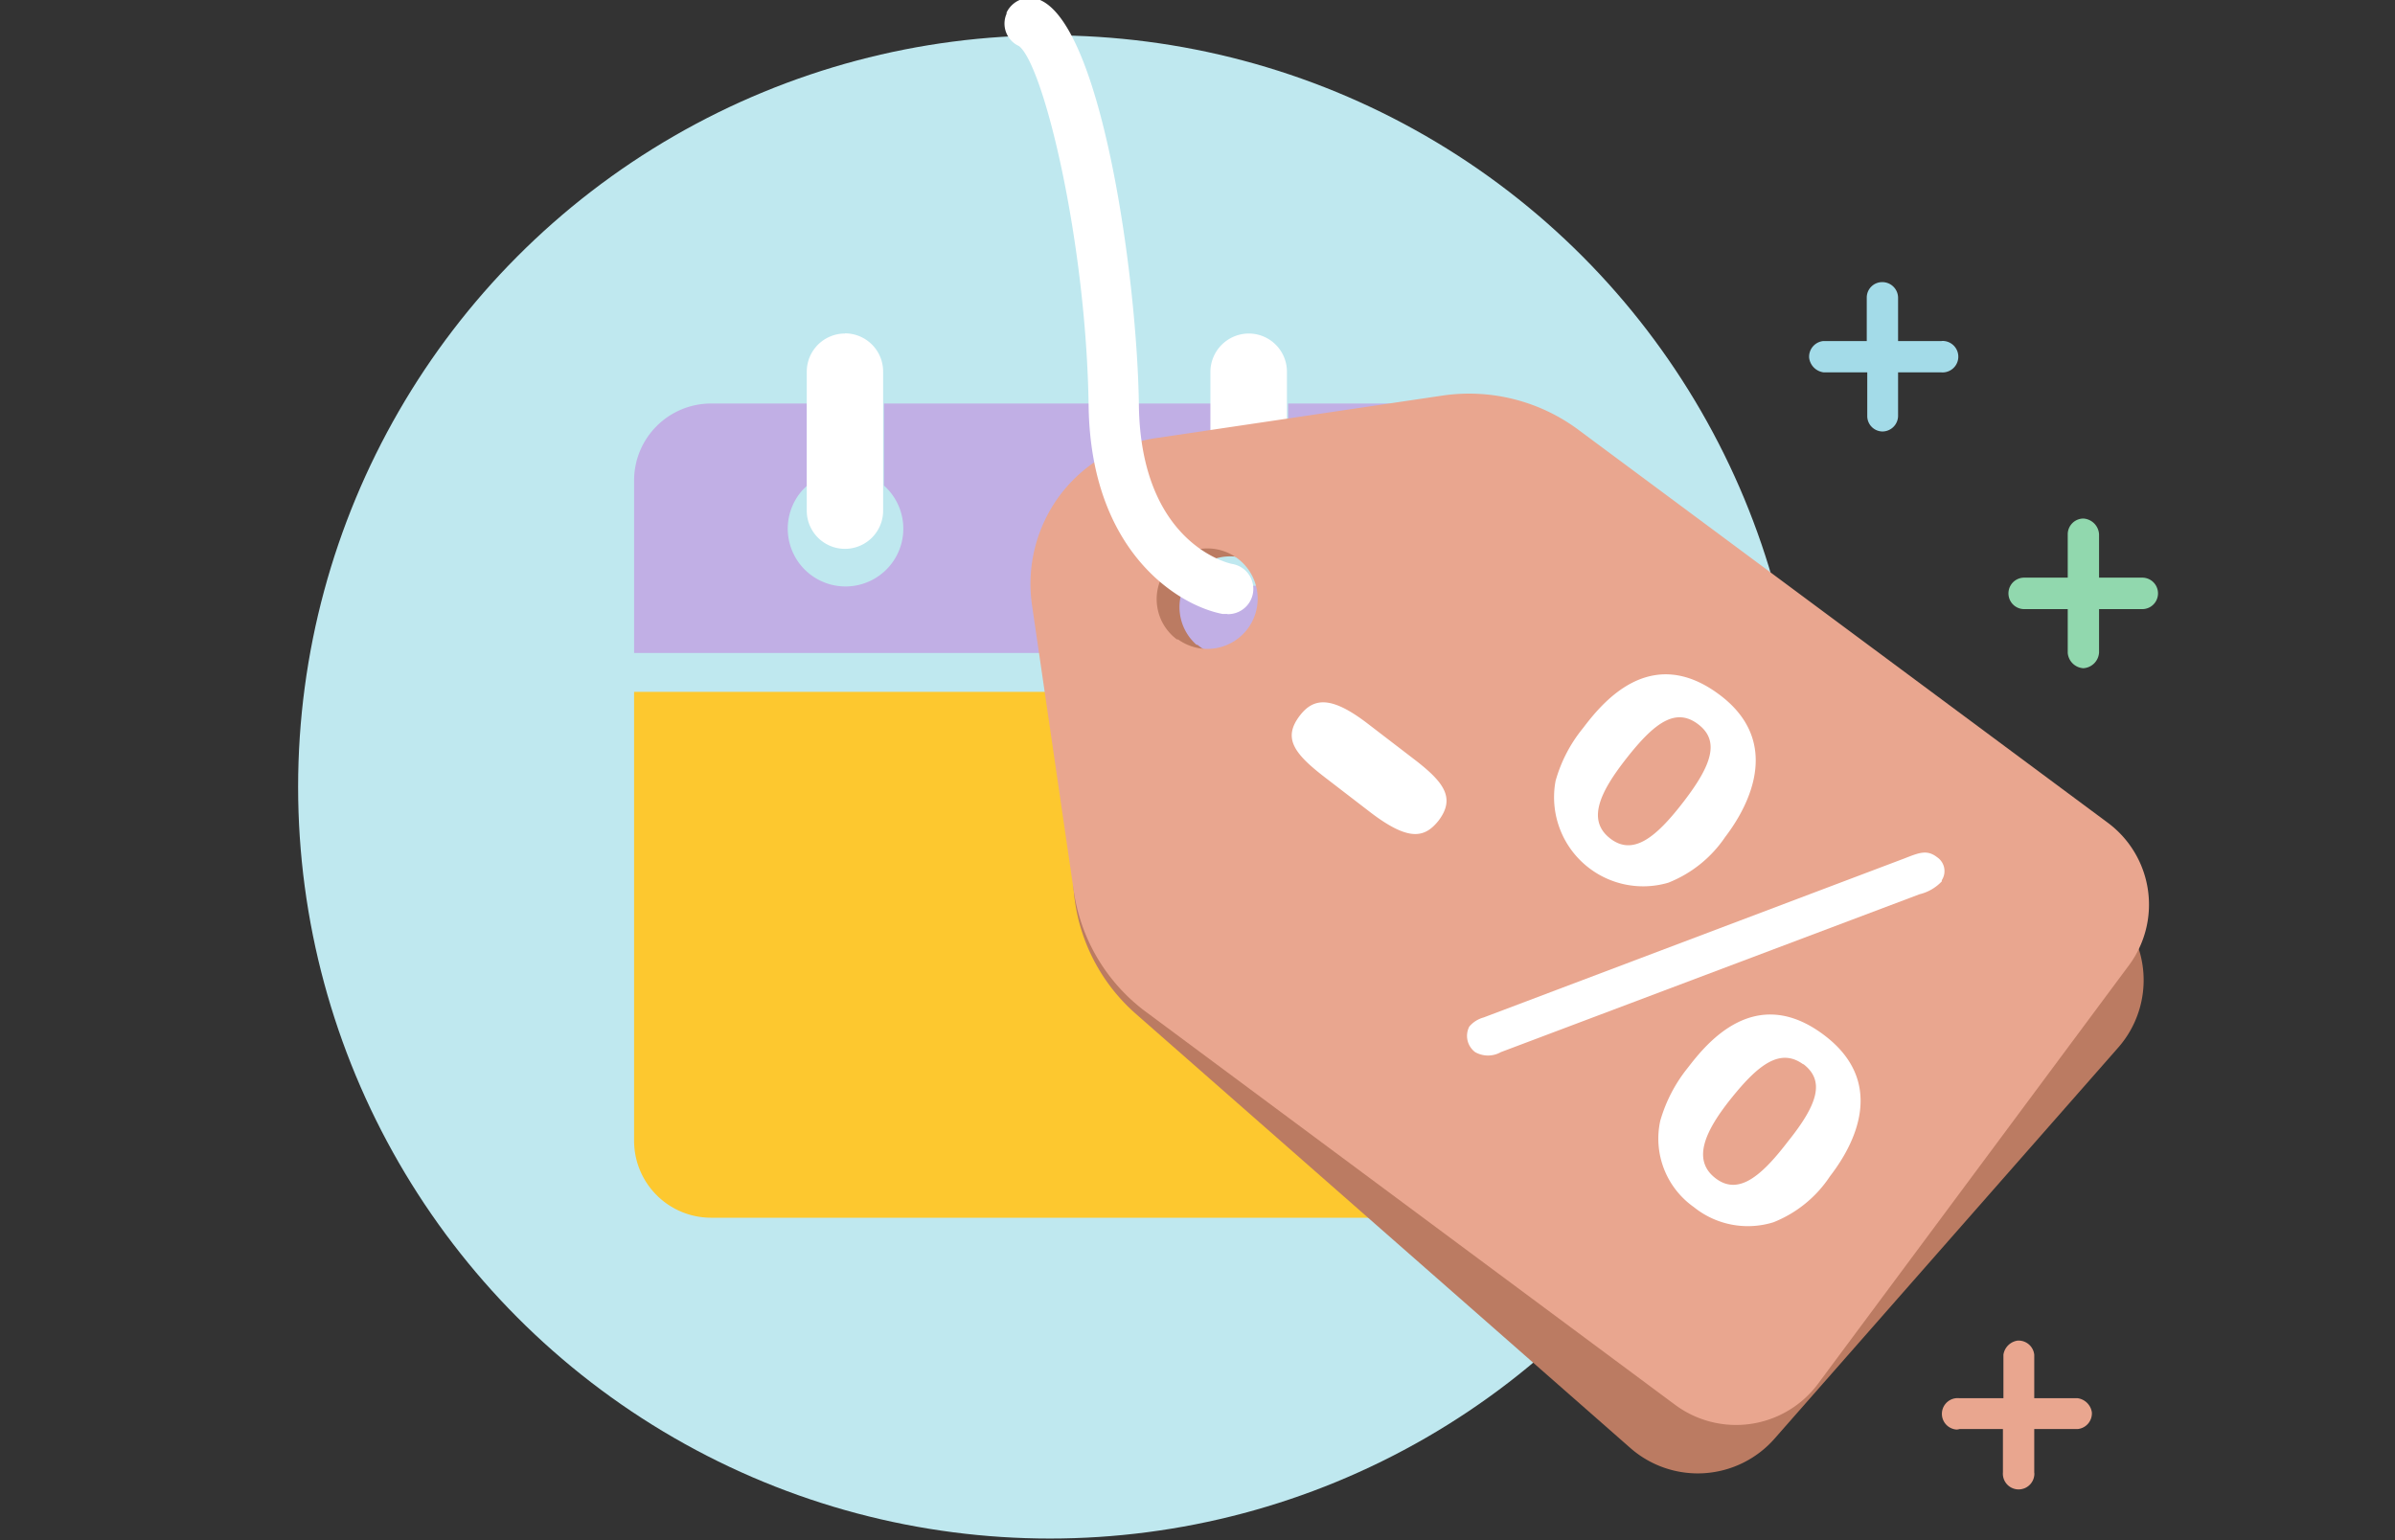 <svg id="Layer_1" data-name="Layer 1" xmlns="http://www.w3.org/2000/svg" width="143" height="92"><rect width="100%" height="100%" fill="#333333" stroke="none"/><defs><style>.cls-4{fill:#fff}.cls-6{fill:#e9a68f}</style></defs><circle cx="62.69" cy="47" r="44.89" fill="#bfe8ef"/><path d="M42.47 24.1a4.6 4.6 0 00-4.61 4.59V39h49.36V28.71a4.6 4.6 0 00-4.59-4.61h-5.72V29a3.44 3.44 0 11-4.86.26 3.19 3.19 0 01.26-.26v-4.9H52.78V29a3.45 3.45 0 11-4.87.28l.28-.28v-4.9z" fill="#c1afe5"/><path d="M37.86 41.32v26.8a4.6 4.6 0 004.59 4.61h40.16a4.6 4.6 0 004.61-4.59V41.32z" fill="#fdc82f"/><path class="cls-4" d="M74.56 19.92a2.3 2.3 0 00-2.29 2.29v8.3a2.29 2.29 0 004.57 0v-8.3a2.28 2.28 0 00-2.27-2.29zm-24.11 0a2.28 2.28 0 00-2.28 2.28v8.3a2.28 2.28 0 104.56 0v-8.3a2.28 2.28 0 00-2.27-2.29z"/><path d="M65.17 29.39A8.85 8.85 0 0063 35.78l1.1 17.27a11 11 0 003.75 7.53l29.48 25.89a6.1 6.1 0 008.61-.53l20.54-23.38a6.1 6.1 0 00-.57-8.61L96.42 28a11 11 0 00-8-2.75l-17.21 1.17a8.8 8.8 0 00-6.04 2.97zm6 4.89a3 3 0 11.33 4.23h-.06a3 3 0 01-.27-4.23z" fill="#bb7b62"/><path class="cls-6" d="M63.27 29.6a8.85 8.85 0 00-1.65 6.55l2.5 17.12a10.94 10.94 0 004.35 7.2L100 83.89a6.1 6.1 0 008.54-1.23l18.57-25a6.09 6.09 0 00-1.27-8.53L94.31 25.72a10.94 10.94 0 00-8.14-2.1l-17.11 2.54a8.76 8.76 0 00-5.79 3.44zm6.39 4.4a3 3 0 11.68 4.19h-.07a3 3 0 01-.62-4.19z"/><path class="cls-4" d="M73.3 36.67H73c-2.71-.52-7.87-3.77-8-12.4-.14-9.87-2.69-20.39-4.16-21.52A1.47 1.47 0 0160.1.82V.75a1.54 1.54 0 012-.75c3.69 1.6 5.8 16.6 5.9 24.19.11 8.25 5.34 9.45 5.56 9.49a1.51 1.51 0 01-.3 3zm11.1 8.65c1.82 1.39 2.53 2.34 1.48 3.71-.81 1-1.74 1.24-4-.47l-2.77-2.13c-1.9-1.46-2.51-2.37-1.5-3.69.82-1.07 1.87-1.18 4 .44zm15.21 7.4a5.32 5.32 0 01-6.73-6.08 8.66 8.66 0 011.62-3.13c1.09-1.43 4-5.16 8.19-2S103.76 49 103 50a7.36 7.36 0 01-3.39 2.72zm1.8-9.45c-1.37-1.06-2.65-.07-4.28 2s-2.38 3.72-1 4.8 2.76-.06 4.41-2.21 2.16-3.6.87-4.59zm12.3 8c.87-.34 1.34-.54 1.94-.08a1 1 0 01.29 1.38v.07a2.68 2.68 0 01-1.33.77l-25 9.43a1.55 1.55 0 01-1.53 0 1.21 1.21 0 01-.35-1.53 1.71 1.71 0 01.85-.54zM105.89 73a5.14 5.14 0 01-4.76-.91 5 5 0 01-2-5.15 9 9 0 011.64-3.16c1.08-1.4 4-5.12 8.18-1.93s1.09 7.39.31 8.41a7.24 7.24 0 01-3.37 2.74zm1.78-9.43c-1.37-1-2.67 0-4.28 2s-2.35 3.69-1 4.77 2.71 0 4.36-2.16c1.85-2.3 2.19-3.66.92-4.63z"/><path d="M124.39 39.91a1 1 0 00.94-.94v-2.59h2.58a.94.94 0 100-1.88h-2.58v-2.59a1 1 0 00-.94-.94.94.94 0 00-.93.94v2.59h-2.6a.94.94 0 100 1.88h2.6V39a1 1 0 00.93.91z" fill="#91d8ae"/><path d="M108.89 22.24h2.6v2.59a.92.92 0 00.9.94.94.94 0 00.94-.94v-2.59h2.58a.94.94 0 00.19-1.87.61.61 0 00-.19 0h-2.58v-2.59a.94.94 0 00-.94-.93.92.92 0 00-.93.91v2.61h-2.6a.94.94 0 00-.84 1 1 1 0 00.87.87z" fill="#a3dbe8"/><path class="cls-6" d="M117 85.35h2.59v2.59a.94.94 0 001.87.19.61.61 0 000-.19v-2.59h2.6a.94.94 0 00.84-1 1 1 0 00-.84-.84h-2.6v-2.6a.94.94 0 00-1-.84 1 1 0 00-.84.84v2.6H117a.94.94 0 10-.19 1.87.61.61 0 00.19-.03z"/></svg>